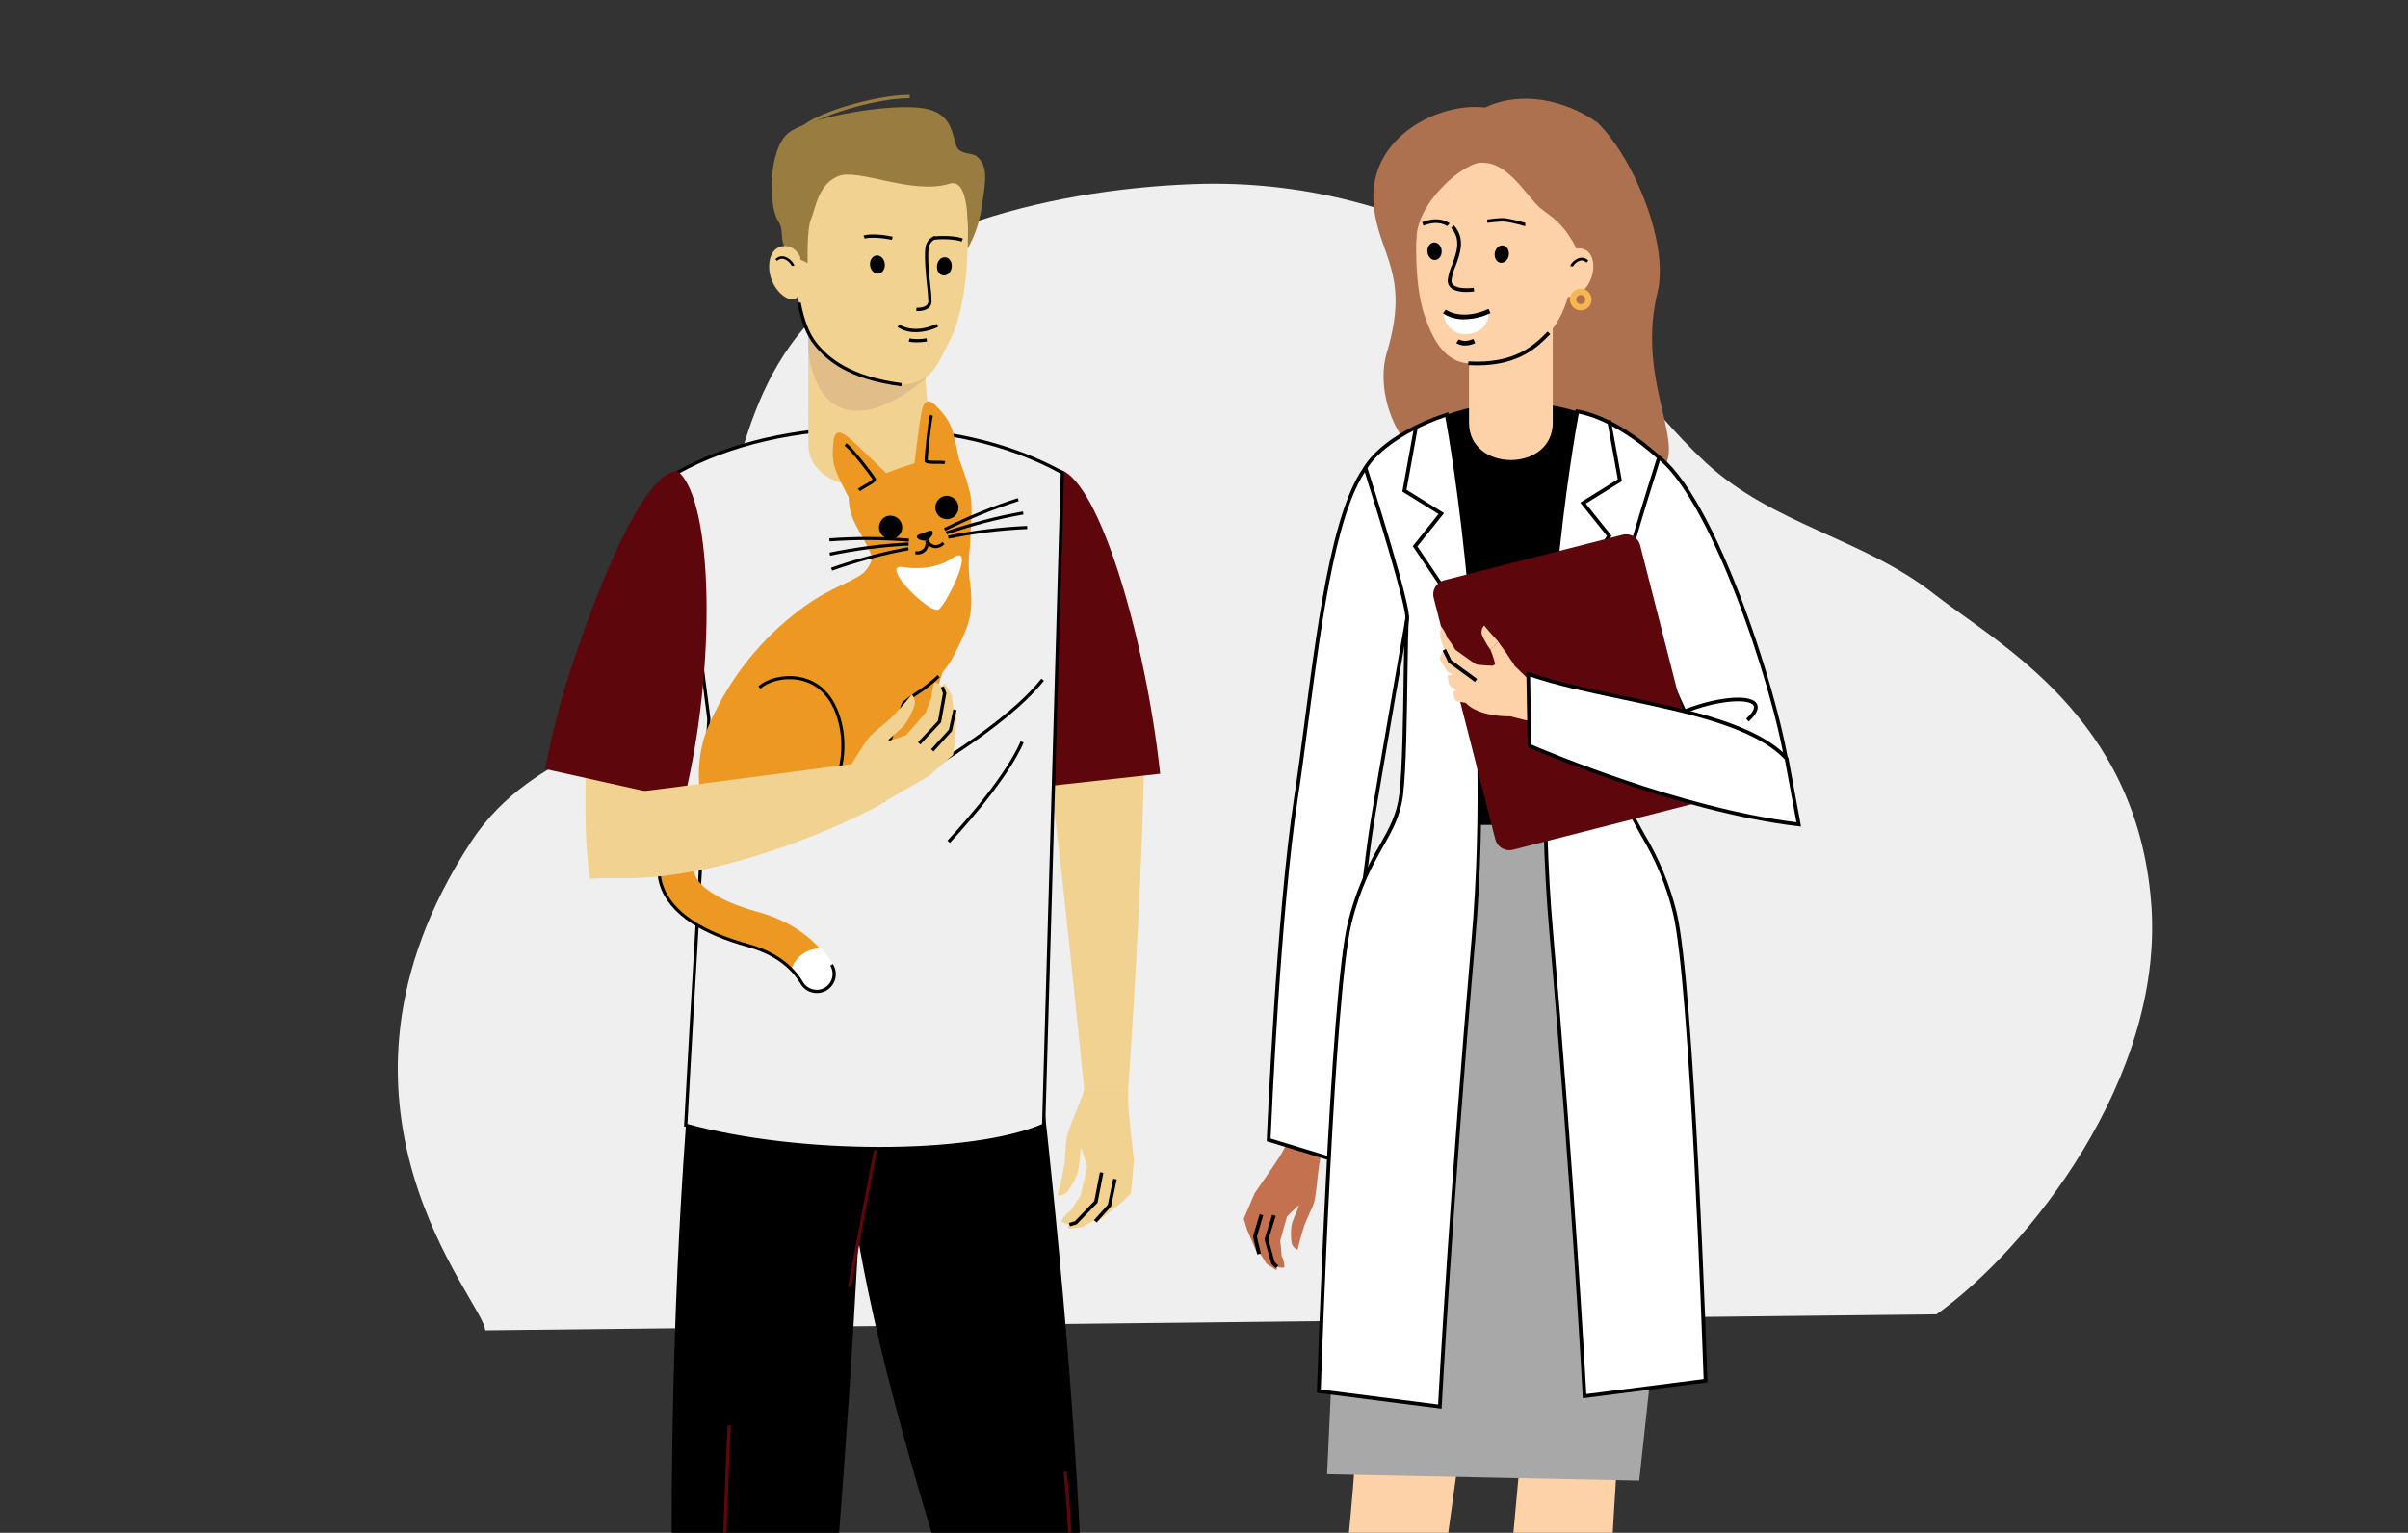 <?xml version="1.0" encoding="UTF-8"?>
<svg xmlns="http://www.w3.org/2000/svg" id="Layer_1" viewBox="0 0 497.82 316.97">
  <rect x="0" y="0" width="497.82" height="316.97" fill="#333333" stroke="none"/>
  <defs>
    <style>.cls-1,.cls-2{fill:#fff;}.cls-3,.cls-4{fill:#997c40;}.cls-2,.cls-5,.cls-4,.cls-6,.cls-7,.cls-8,.cls-9,.cls-10,.cls-11,.cls-12,.cls-13,.cls-14,.cls-15,.cls-16{fill-rule:evenodd;}.cls-5{fill:#a9a8a8;}.cls-17,.cls-15{fill:#f0efef;}.cls-6{fill:#f2d291;}.cls-7{fill:#ec9822;}.cls-8,.cls-18{fill:#010101;}.cls-9{fill:#e0bd89;}.cls-10,.cls-19{fill:#5d070d;}.cls-11{fill:#c3714e;}.cls-12{fill:none;stroke:#f7b652;stroke-miterlimit:10;stroke-width:1.29px;}.cls-13{fill:#ad714f;}.cls-14{fill:#fed2a9;}</style>
  </defs>
  <g id="Group_3911">
    <g id="Group_3725">
      <path id="Path_8642" class="cls-17" d="M100.31,275.1c-.09-5.84-38.59-46.4-2.93-101.01,13.24-20.27,36.57-20.22,42.97-33.96,10.21-21.95,9.04-49.06,23-68.66,17.66-24.79,57.38-32.8,85.46-33.46,24.16-.46,47.85,6.72,67.7,20.52,14.27,9.91,23.43,25.36,36.08,37.08,13.93,12.9,32.57,15.71,47.19,27.17,13.2,10.35,41.93,25.25,44.95,63.96,2.84,36.3-25.71,71.77-44.39,85.05l-300.03,3.31Z"></path>
    </g>
    <g id="Group_3910">
      <g id="Group_3734">
        <g id="Group_3727">
          <g id="Group_3726">
            <path id="Path_8643" class="cls-6" d="M236.49,155.16c0,23.28-3.25,70.22-3.25,70.22h-9.09s-5.23-52.36-6.85-62.65-1.74-32-1.74-32"></path>
          </g>
        </g>
        <g id="Group_3729">
          <g id="Group_3728">
            <path id="Path_8644" class="cls-6" d="M224.15,225.38c-.76,2.57-3.19,7.72-3.62,9.81-.14,.68-.19,2.03-.45,5.33-.36,2.25-.85,4.48-1.48,6.67,.82,.1,1.63-.23,2.16-.87,.78-1.06,2.03-3.25,2.23-4.7,.2-1.45,.33-3.73,.51-4.24,.73,1.88,1.24,3.81,1.24,3.81-.35,2.05-1.06,4.63-1.36,6.12-.72,.96-1.39,1.97-2,3.01-.28,0-1.8,1.55-2,2.26,.52,.32,1.1,.55,1.71,.66-.19,.23-.27,.52-.22,.82l2.78-.25,2.41-1.36,1.17-.05,4.51-3.61,2.08-2.04,.61-6.79s-1.16-9.99-1.17-11.47c0-.37,0-1.53-.02-3.1h-9.08Z"></path>
          </g>
        </g>
        <g id="Group_3731">
          <g id="Group_3730">
            <path id="Path_8645" d="M221.18,253.59l1.42-.41,4.3-4.47,1.2-6.16-.71-.14-1.16,5.95-4.01,4.18-1.23,.35,.2,.7Z"></path>
          </g>
        </g>
        <g id="Group_3733">
          <g id="Group_3732">
            <path id="Path_8646" d="M226.71,252.81l2.99-3.34,1.16-5.57-.71-.15-1.12,5.37-2.86,3.2,.54,.48Z"></path>
          </g>
        </g>
      </g>
      <g id="Group_3735">
        <path id="Path_8647" class="cls-10" d="M219.07,97.44c7.9,2.48,17.35,34.33,20.4,62.26l-25.21,2.77c-1.46-9.35-1.85-17.38-1.85-17.38,0,0,.14-33.01,6.66-47.66Z"></path>
        <path id="Path_8648" class="cls-19" d="M213.98,162.85l-.05-.32c-1.44-9.26-1.85-17.33-1.85-17.42,0-.35,.22-33.27,6.69-47.81l.12-.27,.29,.09c8.18,2.57,17.64,35.14,20.63,62.55l.04,.34-25.86,2.85Zm5.28-64.98c-6.28,14.56-6.5,46.9-6.5,47.23,0,.06,.4,7.92,1.8,17.01l24.55-2.7c-3.58-32.35-13.31-58.82-19.84-61.54h0Z"></path>
      </g>
      <g id="Group_3738">
        <path id="Path_8650" class="cls-16" d="M145.28,195.14c-9.06,80.22-7.24,162-2.44,230.55h20.24c7.27-66.04,14.54-143.05,16.82-230.54h-34.62Z"></path>
      </g>
      <g id="Group_3740">
        <path id="Path_8651" class="cls-16" d="M211.95,195.14c5.24,42.61,9.68,86.36,11.52,126.98,1.71,37.72,1.02,72.66,.84,103.57l-18.92,2.6c-9.23-36.94-10.55-76.93-11.71-107.66-9.31-30.88-15.9-55.78-19.22-84.53-1.4-12.11,3.52-28.28,2-40.96h35.48Z"></path>
      </g>
      <g id="Group_3744">
        <rect id="Rectangle_410" class="cls-19" x="163.72" y="251.42" width="29.25" height=".68" transform="translate(-102.21 380.12) rotate(-79.27)"></rect>
      </g>
      <g id="Group_3745">
        <path id="Path_8654" class="cls-19" d="M148.4,421.87c-1.48-12.82,.45-95.25,2.01-127.12l.68,.03c-1.57,31.85-3.5,114.21-2.02,127.01l-.67,.08Z"></path>
      </g>
      <g id="Group_3746">
        <path id="Path_8655" class="cls-19" d="M223.55,420.86l-.67-.07c1.55-13.9-1.1-101.45-3.02-116.39l.67-.09c1.93,14.96,4.58,102.63,3.03,116.55Z"></path>
      </g>
      <g id="Group_3747">
        <path id="Path_8656" class="cls-15" d="M141.78,232.68c22.26,6.18,58.76,6.6,73.98,0l3.87-134.94c-10.82-6.02-24.44-9.2-39.84-9.2s-29.03,3.18-39.84,9.2l6.59,50.9c-1.47,28.29-3.29,55.74-4.76,84.04Z"></path>
        <path id="Path_8657" d="M181.89,237.84c-13.77,0-28.59-1.61-40.2-4.83l-.26-.07v-.27c.75-14.15,1.59-28.32,2.4-42.02,.81-13.71,1.65-27.87,2.38-42.02l-6.62-51.06,.2-.11c10.86-6.05,24.69-9.25,40-9.25s29.15,3.2,40.01,9.25l.18,.1v.21s-3.89,135.15-3.89,135.15l-.2,.09c-7.45,3.23-20.21,4.85-34.01,4.85Zm-39.76-5.41c23.03,6.31,58.45,6.33,73.3,.03l3.86-134.51c-10.73-5.93-24.38-9.06-39.5-9.06s-28.75,3.13-39.48,9.05l6.56,50.67c-.73,14.21-1.57,28.38-2.38,42.08-.81,13.62-1.64,27.69-2.37,41.75h0Z"></path>
      </g>
      <g id="Group_3748">
        <path id="Path_8658" class="cls-6" d="M192.47,91.9c.02,11.32-25.33,12.17-25.35,0l-.04-30.51,23.01,3.24,2.38,27.27Z"></path>
      </g>
      <g id="Group_3749">
        <path id="Path_8659" d="M170.15,171.72l-.3-.61c.34-.17,34.57-16.99,45.44-30.77l.53,.42c-10.98,13.91-45.33,30.79-45.68,30.96Z"></path>
      </g>
      <g id="Group_3750">
        <path id="Path_8660" d="M196.37,174.3l-.49-.47c.11-.12,11.54-12.2,15.12-20.55l.62,.27c-3.63,8.46-15.14,20.63-15.25,20.76Z"></path>
      </g>
      <g id="Group_3751">
        <path id="Path_8661" class="cls-9" d="M191.4,78.27c-12.42,10.28-22.36,8.91-24.27-5.6v-7.54l23.89,10.22,.37,2.92Z"></path>
      </g>
      <g id="Group_3765">
        <g id="Group_3752">
          <path id="Path_8662" class="cls-6" d="M182.12,27.76c-4.43,.1-17.77,.57-18.02,17.86-.24,17.29,2.4,22.96,4.5,25.55,2.69,3.31,7.02,6.96,17.76,8.39,6.28-.34,7.32-4.09,9.3-7.77,1.57-2.94,4.68-8.85,4.45-26.14-.22-17.29-13.57-17.77-17.99-17.88Z"></path>
        </g>
        <g id="Group_3753">
          <path id="Path_8663" class="cls-8" d="M181.33,52.82c.85,0,1.56,.86,1.6,1.9s-.62,1.88-1.47,1.87-1.56-.86-1.6-1.9,.62-1.88,1.47-1.87Z"></path>
        </g>
        <g id="Group_3754">
          <path id="Path_8664" class="cls-8" d="M195.3,53.19c-.85,0-1.56,.85-1.6,1.9s.62,1.88,1.47,1.87,1.56-.85,1.6-1.9-.62-1.88-1.47-1.87Z"></path>
        </g>
        <g id="Group_3755">
          <path id="Path_8665" class="cls-18" d="M189.67,64.32c-.14,0-.22,0-.24,0l.04-.68s2.32,.14,2.45-1.24c-.02-1.02-.1-2.03-.23-3.03-.27-2.53-.63-5.99-.38-8.19,.16-1.39,1.45-2.35,1.96-2.38l.04,.68-.02-.34,.03,.34c-.71,.34-1.21,1.01-1.34,1.79-.24,2.13,.11,5.54,.38,8.04,.15,1.05,.23,2.11,.23,3.17-.16,1.71-2.21,1.86-2.92,1.86Z"></path>
        </g>
        <g id="Group_3756">
          <path id="Path_8666" class="cls-18" d="M189.36,68.68c-1.35,.05-2.68-.32-3.81-1.05l.41-.54c.12,.09,2.9,2.08,7.69-.11l.28,.62c-1.42,.69-2.98,1.06-4.56,1.09Z"></path>
        </g>
        <g id="Group_3757">
          <path id="Path_8667" class="cls-18" d="M184.39,49.61c-1.83-.45-4.73-.59-5.63-.27l-.23-.64c1.14-.41,4.23-.2,6.02,.25l-.16,.66Z"></path>
        </g>
        <g id="Group_3758">
          <path id="Path_8668" class="cls-18" d="M186.32,79.88c-11-1.46-15.39-5.31-17.98-8.51-1.61-1.98-2.71-4.75-3.47-8.71l.67-.13c.73,3.8,1.82,6.55,3.33,8.42,2.52,3.1,6.79,6.84,17.55,8.27l-.09,.67Z"></path>
        </g>
        <g id="Group_3759">
          <path id="Path_8669" class="cls-18" d="M198.77,49.96c-.87-.43-3.76-.63-5.62-.39l-.09-.67c1.83-.23,4.92-.09,6.01,.45l-.3,.61Z"></path>
        </g>
        <g id="Group_3760">
          <path id="Path_8670" class="cls-18" d="M189.56,70.79c-.57,.01-1.14-.04-1.69-.15l.16-.66c1.17,.2,2.36,.19,3.52-.03l.1,.67c-.69,.11-1.39,.17-2.1,.17Z"></path>
        </g>
        <g id="Group_3761">
          <path id="Path_8671" class="cls-4" d="M162.9,52.46l4.08,1.95s-.24-6.93,.71-9.15c.95-2.23,1.39-7.03,5.53-8.81,4.14-1.78,15.3,3.94,23.08,1.54,3.35-1.03,4.06,5.27,3.75,13.41,1.4-2.48,2.35-5.18,2.8-7.99,.74-4.64,1.41-8.12-.05-10.13-1.46-2.02-2.16-1.01-4.24-2.07s-.36-6.68-6.3-8.52c-5.95-1.84-25.23,1.37-29.35,4.87-4.13,3.5-3.99,15.07-2.09,18.05,1.54,2.42-.03,3.32,2.08,6.85Z"></path>
        </g>
        <g id="Group_3762">
          <path id="Path_8672" class="cls-6" d="M165.43,53.1c-.56-1.04-1.24-1.88-2.6-2.17s-3.82,.4-3.82,4.25,3.21,7.15,5.23,6.69,1.18-8.77,1.18-8.77Z"></path>
        </g>
        <g id="Group_3763">
          <path id="Path_8673" class="cls-18" d="M163.68,54.98c-.3-.62-.81-1.1-1.45-1.36-.55-.22-1.18-.09-1.58,.34l-.35-.37c.58-.6,1.48-.77,2.23-.4,.92,.4,1.67,1.36,1.67,1.78h-.51Z"></path>
        </g>
        <g id="Group_3764">
          <path id="Path_8674" class="cls-3" d="M166.27,26.66l-.5-.45c2.32-2.58,14.68-6.57,22.3-6.59v.68c-7.32,.02-19.61,3.93-21.79,6.36Z"></path>
        </g>
      </g>
      <g id="Group_3766">
        <path id="Path_8675" class="cls-6" d="M123.45,126.47c-1.85,12.85-3.58,45.25-1.41,55.25l16.85-.69c-.63-10.5,4.48-40.83,6.27-52.51,.85-5.52,.8-19.8-6.6-21.1-8.36-1.48-13.81,9.99-15.12,19.05Z"></path>
      </g>
      <g id="Group_3767">
        <path id="Path_8676" class="cls-10" d="M139.96,97.75c7.12,6.08,7.83,39.94,1.19,67.25l-28.07-6.23c1.81-9.29,4.18-16.97,4.18-16.97,0,0,13.45-43.56,22.71-44.04Z"></path>
        <path id="Path_8677" class="cls-19" d="M141.4,165.4l-28.72-6.38,.06-.32c1.8-9.2,4.16-16.93,4.19-17.01,.55-1.79,13.63-43.79,23.02-44.28h.14s.1,.08,.1,.08c7.27,6.22,7.93,40.32,1.3,67.58l-.08,.32Zm-27.93-6.9l27.42,6.09c6.47-26.87,5.94-60.2-1.05-66.49-3.64,.37-8.61,7.96-14.4,21.98-4.46,10.81-7.84,21.7-7.87,21.81-.02,.08-2.32,7.6-4.1,16.61Z"></path>
      </g>
      <g id="Group_3817">
        <g id="Group_3809">
          <g id="Group_3769">
            <g id="Group_3768">
              <path id="Path_8678" class="cls-7" d="M180.66,160.29c-.4-7.26-.16-15.8-.08-16.92,.06-.84,10.67-9.01,14.42-8.2,1.23,.27-.78,5.95-1.57,8.04-1.2,3.17-4.31,9.26-4.79,16.12"></path>
            </g>
          </g>
          <g id="Group_3772">
            <g id="Group_3770">
              <path id="Path_8679" class="cls-7" d="M174.96,160.29c-.09-1.73-.15-3.54-.19-5.3-.36,1.1-.65,2.23-.87,3.37-2.04,10.31-10.78,15.08-10.78,15.08"></path>
            </g>
            <g id="Group_3771">
              <path id="Path_8680" class="cls-7" d="M150.54,178.51c-2.72,0-4.48-.37-4.48-2.33s.88-2.22,1.33-2.71c-.68-.45-5.49-12.44-1.07-22.98,3.85-9.14,9.93-17.16,17.68-23.34,6.57-5.33,11.22-6.35,14.05-8.34,.04-.03,.09-.06,.14-.09,.72-.52,2.19-2.29,2.02-3.54-.19-1.33-2.33-4.64-3.58-7.2-.76-1.6-1.16-3.34-1.17-5.11,0,0-1.66-3.12-2.48-5.07-.82-1.95-.98-3.78-.67-6.48,.31-2.7,1.68-1.99,3.03-.92,1.35,1.06,7.86,7.45,7.86,7.45,2.23-.87,3.57-1.34,5.85-2.05,0,0,1.09-9.05,1.48-10.73s1.02-3.08,2.94-1.17c1.93,1.91,2.96,3.44,3.53,5.47,.57,2.04,1.24,5.51,1.24,5.51,0,0,2.19,5.45,2.51,8.35,.31,2.84-.17,7.47-.24,9.66-.04,1.32-.61,3.49,.14,8.57,.02,.1,.04,.21,.05,.31,.42,5.61-.43,7.65-3.38,13.54s-7.71,7.59-10.46,10.07c-1.43,3.4-3.52,8.43-3.91,13.96-.48,6.86-1.22,6.93-1.22,6.93"></path>
            </g>
          </g>
          <g id="Group_3774">
            <g id="Group_3773">
              <path id="Path_8681" class="cls-18" d="M159.41,173.88c1.28,.02,2.56-.05,3.82-.23h.06s.05-.04,.05-.04c4.82-2.91,8.43-7.46,10.19-12.81,1.58-4.93,1.36-10.24-.61-14.55-2.01-4.4-5.28-5.84-7.67-6.27-3.44-.62-7.01,.51-8.46,1.97l.45,.46c1.13-1.13,4.33-2.44,7.9-1.79,2.24,.41,5.31,1.76,7.2,5.9,1.9,4.17,2.12,9.31,.58,14.09-1.7,5.18-5.2,9.59-9.86,12.42-2.42,.41-7.71,.09-7.77,.08l-.04,.64c.13,0,2.08,.13,4.15,.13Z"></path>
            </g>
          </g>
          <g id="Group_3781">
            <g id="Group_3776">
              <g id="Group_3775">
                <path id="Path_8682" class="cls-8" d="M191.05,110.15c.61-.24,1.56-.63,1.71-.28,.13,.31,.07,.67-.14,.92-.17,.18-.65,.9-.93,1l-.1,.04c-.46,0-.91-.06-1.35-.2-.33-.07-.6-.31-.69-.63-.1-.37,.88-.66,1.51-.85Z"></path>
              </g>
            </g>
            <g id="Group_3778">
              <g id="Group_3777">
                <path id="Path_8683" class="cls-18" d="M193.44,113.36c.7-.03,1.36-.33,1.83-.85l-.45-.46c-.41,.5-1.06,.74-1.7,.63-.52-.14-.95-.49-1.19-.97l-.61,.21c.31,.69,.92,1.19,1.65,1.38,.15,.04,.31,.05,.46,.05Z"></path>
              </g>
            </g>
            <g id="Group_3780">
              <g id="Group_3779">
                <path id="Path_8684" class="cls-18" d="M189.59,114.65c.73,.05,1.45-.26,1.91-.83,.45-.6,.61-1.38,.42-2.12l-.61,.21c.11,.52,0,1.07-.33,1.5-.43,.48-1.09,.7-1.72,.57l-.06,.64c.13,.02,.25,.02,.37,.02Z"></path>
              </g>
            </g>
          </g>
          <g id="Group_3783">
            <g id="Group_3782">
              <path id="Path_8685" class="cls-18" d="M195.24,95.98l.19-.62c-.53-.09-1.07-.12-1.61-.09-.68,.03-1.36,0-2.03-.12,0-.98,.74-8.14,1.08-9.18l-.61-.2c-.39,1.18-1.18,8.95-1.11,9.55,.07,.58,.96,.6,2.67,.6,.48-.02,.96,0,1.43,.06Z"></path>
            </g>
          </g>
          <g id="Group_3785">
            <g id="Group_3784">
              <path id="Path_8686" class="cls-18" d="M177.81,101.56c.38-.29,.79-.54,1.21-.76,1.48-.84,2.24-1.31,2.02-1.84-.23-.56-4.56-6.23-6.06-7.31l-.38,.52c1.41,1.01,5.32,6.18,5.8,6.96-.53,.43-1.1,.8-1.7,1.11-.48,.24-.94,.53-1.36,.87l.47,.44Z"></path>
            </g>
          </g>
          <g id="Group_3790">
            <g id="Group_3787">
              <g id="Group_3786">
                <path id="Path_8687" class="cls-8" d="M182.07,107.8c-.69,1.13-.33,2.61,.8,3.3,1.13,.69,2.61,.33,3.3-.8,.69-1.13,.33-2.61-.8-3.3-.29-.18-.62-.29-.96-.33-.94-.16-1.88,.3-2.34,1.13Z"></path>
              </g>
            </g>
            <g id="Group_3789">
              <g id="Group_3788">
                <path id="Path_8688" class="cls-8" d="M196.58,102.7c1.25,.45,1.89,1.83,1.44,3.08-.45,1.25-1.83,1.89-3.08,1.44-1.25-.45-1.89-1.83-1.44-3.08,.12-.32,.3-.62,.54-.86,.64-.71,1.65-.95,2.54-.58Z"></path>
              </g>
            </g>
          </g>
          <g id="Group_3797">
            <g id="Group_3792">
              <g id="Group_3791">
                <path id="Path_8689" class="cls-18" d="M187.87,112.02l.06-.64c-5.48-.44-11-.46-16.48-.06l.05,.64c5.45-.4,10.92-.39,16.37,.05Z"></path>
              </g>
            </g>
            <g id="Group_3794">
              <g id="Group_3793">
                <path id="Path_8690" class="cls-18" d="M171.62,114.91c5.35-1.12,10.78-1.82,16.23-2.1l-.02-.64c-5.49,.28-10.96,.98-16.35,2.11l.13,.63Z"></path>
              </g>
            </g>
            <g id="Group_3796">
              <g id="Group_3795">
                <path id="Path_8691" class="cls-18" d="M172.03,117.99c5.15-1.81,10.44-3.23,15.82-4.22l-.11-.63c-5.41,1-10.73,2.42-15.92,4.25l.21,.61Z"></path>
              </g>
            </g>
          </g>
          <g id="Group_3804">
            <g id="Group_3799">
              <g id="Group_3798">
                <path id="Path_8692" class="cls-18" d="M195.44,109.78c4.89-2.44,9.96-4.5,15.16-6.16l-.19-.61c-5.24,1.67-10.35,3.75-15.27,6.21l.3,.57Z"></path>
              </g>
            </g>
            <g id="Group_3801">
              <g id="Group_3800">
                <path id="Path_8693" class="cls-18" d="M195.75,110.51c5.17-1.78,10.46-3.16,15.84-4.12l-.11-.63c-5.42,.97-10.75,2.35-15.95,4.15l.22,.6Z"></path>
              </g>
            </g>
            <g id="Group_3803">
              <g id="Group_3802">
                <path id="Path_8694" class="cls-18" d="M196.12,111.39c5.36-1.08,10.79-1.75,16.25-1.99l-.03-.64c-5.5,.24-10.97,.91-16.36,2l.14,.63Z"></path>
              </g>
            </g>
          </g>
          <g id="Group_3806">
            <g id="Group_3805">
              <path id="Path_8695" class="cls-2" d="M197.28,115.14c-1.85,1.45-5.42,2.91-10.58,2.12-5.16-.79,5.69,10.05,7.4,8.73,1.72-1.32,7.54-13.22,3.18-10.84Z"></path>
            </g>
          </g>
          <g id="Group_3808">
            <g id="Group_3807">
              <path id="Path_8696" class="cls-18" d="M182.99,165.71c0-.07-.2,.39,.27-6.36,.38-5.48,2.46-10.47,3.85-13.79,.84-.71,1.72-1.36,2.65-1.96,1.61-1.03,3.12-2.22,4.51-3.54l-.45-.46c-1.36,1.3-2.84,2.46-4.42,3.47-.97,.62-1.89,1.31-2.77,2.06l-.06,.05-.03,.07c-1.41,3.36-3.54,8.44-3.93,14.06-.48,6.82-.15,6.49-.14,6.57"></path>
            </g>
          </g>
        </g>
        <g id="Group_3811">
          <g id="Group_3810">
            <path id="Path_8697" class="cls-7" d="M143.4,166.35c1.38-1.06,4.39-3.45,5.03,1.81,.24,1.97,.22,3.94-1.54,4.85-.84,.44-1.99,1.92-2.77,3.78-.58,1.37-.86,2.83-.5,3.98,.42,1.34,1.67,2.63,3.5,3.83,2.45,1.61,5.76,2.94,9.53,3.97,10.46,2.87,14.32,9.31,15.29,10.93l.04,.07c1.02,1.71,.46,3.92-1.24,4.94s-3.92,.46-4.94-1.24l-.04-.07c-.67-1.12-3.34-5.58-11.04-7.69-4.48-1.22-8.49-2.85-11.57-4.88-3.18-2.09-5.45-4.65-6.42-7.71-.93-2.95-.42-6.14,.75-8.91,1.33-3,3.37-5.63,5.93-7.67Z"></path>
          </g>
        </g>
        <g id="Group_3814">
          <g id="Group_3812">
            <path id="Path_8698" class="cls-2" d="M169.73,196.46c.82,.95,1.56,1.98,2.19,3.06l.04,.07c1.02,1.71,.46,3.92-1.24,4.94s-3.92,.46-4.94-1.24l-.04-.07c-.53-.9-1.16-1.74-1.88-2.5,.74-2.6,3.16-4.36,5.86-4.26Z"></path>
          </g>
          <g id="Group_3813">
            <path id="Path_8699" class="cls-1" d="M168.88,205.36c2.17,0,3.92-1.76,3.91-3.93,0-.71-.19-1.4-.56-2l-.04-.07c-.65-1.1-1.39-2.14-2.23-3.11l-.09-.1h-.13c-2.85-.11-5.4,1.74-6.19,4.48l-.06,.18,.13,.14c.7,.74,1.32,1.56,1.84,2.44l.04,.07c.53,.89,1.4,1.54,2.41,1.79,.31,.08,.64,.12,.96,.12Zm.69-8.58c.77,.91,1.47,1.88,2.07,2.91l.04,.07c.91,1.56,.39,3.57-1.18,4.48-1.54,.9-3.52,.4-4.45-1.12l-.04-.07c-.51-.87-1.11-1.67-1.79-2.41,.74-2.32,2.91-3.89,5.34-3.86h0Z"></path>
          </g>
        </g>
        <g id="Group_3816">
          <g id="Group_3815">
            <path id="Path_8700" class="cls-18" d="M168.88,205.36c2.17,0,3.92-1.76,3.91-3.93,0-.71-.19-1.4-.56-2l-.04-.07-.55,.33,.04,.07c.91,1.56,.39,3.57-1.18,4.48-1.54,.9-3.52,.4-4.45-1.12l-.04-.07c-2.82-4.7-7.66-6.85-11.23-7.83-4.69-1.29-8.56-2.91-11.48-4.84-3.28-2.16-5.39-4.69-6.29-7.54-1.03-3.28-.17-6.54,.73-8.69,1.31-2.94,3.31-5.53,5.83-7.54l-.39-.51c-2.61,2.08-4.68,4.75-6.03,7.8-.95,2.25-1.85,5.66-.75,9.13,.94,2.99,3.14,5.65,6.55,7.89,2.98,1.96,6.9,3.61,11.66,4.92,3.45,.95,8.14,3.02,10.85,7.54l.04,.07c.53,.89,1.4,1.54,2.41,1.79,.31,.08,.64,.12,.96,.12Z"></path>
          </g>
        </g>
      </g>
      <g id="Group_3818">
        <path id="Path_8701" class="cls-6" d="M121.94,181.16c25.47,3.51,58.96-13.85,60.29-14.98l-6.21-8.17s-41.65,5.51-52.1,6.74l-1.98,16.41Z"></path>
      </g>
      <g id="Group_3822">
        <g id="Group_3819">
          <path id="Path_8702" class="cls-6" d="M174.13,160.81c1.63-2.11,4.37-7.08,5.81-8.65,.47-.51,1.53-1.34,4.04-3.48,1.61-1.6,3.12-3.3,4.52-5.09,.56,.61,.77,1.45,.56,2.25-.4,1.25-1.44,3.53-2.5,4.54-1.06,1.01-2.82,2.45-3.13,2.88,1.94-.51,3.81-1.22,3.81-1.22,1.45-1.48,3.12-3.56,4.15-4.68,.36-1.14,.78-2.27,1.26-3.37-.16-.23,.2-2.36,.66-2.94,.57,.23,1.08,.57,1.53,.99,.07-.28,.27-.52,.53-.65l1.42,2.39,.31,2.74,.64,.97-.28,5.75-.43,2.87-5.12,4.46s-9.2,5.22-9.95,5.75-1.5,.53-2.77,1.44l-5.05-6.98Z"></path>
        </g>
        <g id="Group_3820">
          <path id="Path_8703" class="cls-18" d="M190.28,153.95l-.5-.46,4.13-4.42,1.03-5.7-.43-1.21,.64-.23,.5,1.38-1.1,6.07-4.27,4.56Z"></path>
        </g>
        <g id="Group_3821">
          <path id="Path_8704" class="cls-18" d="M192.99,155.39l-.5-.46,3.69-4.05,.91-4.18,.66,.14-.95,4.36-3.81,4.19Z"></path>
        </g>
      </g>
      <g id="Group_3909">
        <g id="Group_2168">
          <path id="Path_5696" class="cls-13" d="M307.02,22.24c7.28-3.5,16.42-1.7,23.29,3.15,8.01,8.05,14.69,25.56,12.37,34.98-4.15,16.91,4.59,29.51,1.77,35.51-4.57,9.75-15.99,9.01-22.54-2.11-2.8-4.74-9.61-4.56-9.61-4.56-3.32-2.16-6,4.91-15.91,5.42-6.25,.33-12.48-12.49-9.67-21.78,5-16.52-1.96-20.26-2.76-30.82-1.04-13.79,13.68-20.96,23.05-19.8Z"></path>
        </g>
        <g id="Group_3828">
          <g id="Group_3827">
            <path id="Path_8707" class="cls-14" d="M344.29,223.7c-1.76,15.71-7.04,50.99-9.17,70.46-1.81,16.53-1.82,33.28-3.51,46.6-4.34,34.28-7.7,45.26-9.81,79.73-.33,5.32-.25,6.81,.21,9.29,.17,.91,2.06,2.96,3.52,4.54,2.21,2.38,6.03,4.01,6.03,6.8h-20.85v-5.63c0-7.23,1.1-14.39,1.01-21.69l-.86-74.8,3.36-36.72-.88-66.18,.23-65.52c8.16,0,12.7,.97,20.86,.97,7.47,12.22,10.43,32.82,9.84,52.14Z"></path>
          </g>
        </g>
        <g id="Group_3830">
          <g id="Group_3829">
            <path id="Path_8708" class="cls-14" d="M283.99,210.51c-1.34,22.32-1.98,56.73-3.59,87.12-.75,14.17-2.55,27.95-3.22,38.36-1.86,29.09-3.08,63.52-6.52,85.69-.74,4.75-3.21,9.19-6.41,12.65-.9,.97-1.68,1.76-1.91,1.95-2.58,2.19-4.12,2.03-4.12,4.85h20.85v-7.72l3.3-19.02,14.36-78.04,5.11-37.02,11.56-73.93,3.98-54.82h-22.93c-5.44,8.68-9.84,19.64-10.45,39.92Z"></path>
          </g>
        </g>
        <g id="Group_3832">
          <g id="Group_3831">
            <path id="Path_8709" class="cls-16" d="M312.89,171.77c8.02,0,16.46-1.18,24.48-1.18-2.04-12.28-2.57-22.96-2.16-35.61,1.68-13.79,6.08-26.56,7.76-40.35-6.31-6.2-17.61-11.44-29.38-11.44s-23.06,5.25-29.38,11.44c1.68,13.79,6.08,26.57,7.76,40.35,.41,12.65-.07,23.33-2.11,35.61,8.02,0,15.01,1.18,23.03,1.18Z"></path>
          </g>
        </g>
        <g id="Group_3835">
          <g id="Group_3833">
            <path id="Path_8710" class="cls-2" d="M369.97,162.43l-15.25,1.93c-2.22-10.31-16.13-37.4-21-48.2-2.3-5.1-6.1-18.91,.7-22.16,2.96-1.42,6.02-.86,8.87,.84,12.05,9.92,25.9,53.98,26.68,67.6Z"></path>
          </g>
          <g id="Group_3834">
            <path id="Path_8711" d="M354.42,164.79l-.08-.35c-1.65-7.66-9.88-24.82-15.89-37.35-2.07-4.31-3.86-8.04-5.09-10.77-1.74-3.86-6.7-19.04,.89-22.67,2.87-1.37,5.98-1.08,9.24,.86l.05,.03c12.35,10.18,26.06,54.78,26.82,67.87l.02,.36-15.96,2.02Zm-16.5-71.22c-1.16,0-2.3,.27-3.34,.77-6.33,3.03-3.01,16.14-.52,21.66,1.23,2.72,3.01,6.45,5.08,10.75,5.94,12.38,14.04,29.27,15.87,37.18l14.54-1.84c-.51-7.14-4.2-21.31-9.07-34.72-5.87-16.18-12.22-27.92-17.42-32.23-1.54-.98-3.32-1.53-5.14-1.58Z"></path>
          </g>
        </g>
        <g id="Group_3841">
          <g id="Group_3840">
            <path id="Path_8714" class="cls-5" d="M278.67,210.51l-4.31,94.34c80.59,1.65-6.44-.13,64.53,1.32l9.01-83.44c.58-19.31-2.37-39.91-9.84-52.14h-48.94c-5.44,8.68-9.84,19.64-10.45,39.91Z"></path>
          </g>
        </g>
        <g id="Group_3843">
          <g id="Group_3842">
            <path id="Path_8715" class="cls-11" d="M284.2,94.63c-9.79,8.62-12.43,45.18-16.24,70.19-3.81,25.01-1.84,71.6-1.84,71.6l6.75,3.64s9.07-58.83,10.71-69.25,7.81-45.52,7.81-45.52c0,0-.61-15.86-7.19-30.67Z"></path>
          </g>
        </g>
        <g id="Group_3845">
          <g id="Group_3844">
            <path id="Path_8716" class="cls-11" d="M272.87,240.05c-.47,2.21-.72,7.01-1.24,8.73-.17,.56-.67,1.58-1.8,4.14-.63,1.81-1.16,3.66-1.57,5.54-.65-.26-1.12-.83-1.26-1.51-.16-1.1-.2-3.22,.23-4.38s1.25-2.9,1.32-3.35c-1.29,1.1-2.45,2.33-2.45,2.33-.56,1.66-1.07,3.86-1.44,5.09,.15,1,.24,2.02,.28,3.03,.41,.76,.61,1.62,.58,2.48-.52,.03-1.04-.04-1.53-.19,.05,.24-.01,.5-.17,.69l-1.97-1.3-1.24-1.98-.85-.51-1.91-4.48-.72-2.35,2.26-5.29s4.86-6.95,5.46-8.05c.15-.28,.62-1.14,1.25-2.29l6.75,3.64Z"></path>
          </g>
        </g>
        <g id="Group_3847">
          <g id="Group_3846">
            <path id="Path_8717" d="M263.73,262.24l-.9-.88-1.41-5.08,1.58-5.07,.74,.23-1.52,4.86,1.29,4.67,.75,.74-.54,.55Z"></path>
          </g>
        </g>
        <g id="Group_3849">
          <g id="Group_3848">
            <path id="Path_8718" d="M259.92,259.41l-.88-3.7,1.37-4.62,.74,.22-1.31,4.42,.83,3.5-.75,.18Z"></path>
          </g>
        </g>
        <g id="Group_3852">
          <g id="Group_3850">
            <path id="Path_8719" class="cls-2" d="M284.2,94.63c-9.79,8.62-12.43,45.18-16.24,70.19-3.81,25.01-5.67,70.9-5.67,70.9l13.02,3.99s6.63-58.48,8.27-68.9c1.64-10.42,7.81-45.52,7.81-45.52,0,0-.61-15.86-7.19-30.67Z"></path>
          </g>
          <g id="Group_3851">
            <path id="Path_8720" d="M275.64,240.21l-13.75-4.21v-.3c.03-.46,1.91-46.21,5.68-70.95,.76-4.97,1.46-10.32,2.2-15.98,2.91-22.24,6.22-47.44,14.17-54.44l.39-.35,.21,.48c6.53,14.7,7.21,30.65,7.22,30.81v.08c-.07,.35-6.19,35.22-7.81,45.51-1.63,10.3-8.2,68.3-8.27,68.88l-.05,.46Zm-12.95-4.77l12.29,3.76c.63-5.53,6.67-58.63,8.22-68.45,1.6-10.14,7.56-44.09,7.8-45.48-.04-.89-.82-15.93-6.94-29.99-7.46,7.29-10.68,31.87-13.53,53.6-.74,5.67-1.44,11.02-2.2,16-3.6,23.65-5.48,66.57-5.65,70.56Z"></path>
          </g>
        </g>
        <g id="Group_3855">
          <g id="Group_3853">
            <path id="Path_8721" class="cls-2" d="M299.08,85.73s10.29,53.45,5.5,108.81c-4.79,55.36-6.92,96.34-6.92,96.34l-25.02-3.19s2.66-81.97,6.39-96.87c3.73-14.9,9.58-17.56,10.65-26.61,1.06-9.05,.75-33.4,1.23-36.15,.48-2.76-8.63-31.26-8.63-31.26,0,0,3.26-6.49,16.8-11.06Z"></path>
          </g>
          <g id="Group_3854">
            <path id="Path_8722" d="M298.03,291.31l-25.78-3.29v-.35c.04-.82,2.72-82.18,6.41-96.95,1.39-5.63,3.61-11.02,6.59-16,1.98-3.51,3.55-6.28,4.05-10.57,.63-5.34,.77-15.96,.89-24.49,.08-5.88,.14-10.53,.34-11.68,.38-2.18-6.09-23.17-8.61-31.07l-.05-.15,.07-.14c.14-.27,3.48-6.68,17.03-11.25l.42-.14,.08,.43c.1,.53,10.24,54.14,5.5,108.91-4.73,54.72-6.9,95.92-6.92,96.33l-.02,.42Zm-24.98-3.97l24.26,3.1c.24-4.46,2.42-44.15,6.9-95.94,4.5-52.04-4.45-103.04-5.41-108.27-10.07,3.48-14.86,8.35-16.09,10.59,1.14,3.57,9.07,28.56,8.59,31.29-.19,1.09-.26,5.94-.33,11.56-.12,8.55-.26,19.19-.89,24.57-.52,4.43-2.2,7.41-4.15,10.85-2.15,3.81-4.59,8.13-6.51,15.81-3.55,14.2-6.17,90.58-6.37,96.44Z"></path>
          </g>
        </g>
        <g id="Group_3857">
          <g id="Group_3856">
            <path id="Path_8723" d="M306.2,133.88l-14.13-20.94,5.32-6.65-7.47-4.64,2.39-13.17,.76,.14-2.29,12.66,7.76,4.83-5.51,6.88,13.81,20.47-.64,.43Z"></path>
          </g>
        </g>
        <g id="Group_3860">
          <g id="Group_3858">
            <path id="Path_8724" class="cls-2" d="M326.09,85.08s-10.21,51.94-5.42,107.3c4.79,55.35,6.92,96.34,6.92,96.34l25.02-3.19s-2.66-81.97-6.39-96.87c-3.73-14.9-9.58-17.56-10.65-26.61-1.06-9.05-.75-33.4-1.23-36.15-.48-2.75,8.63-31.26,8.63-31.26,0,0-8.35-8.05-16.88-9.55Z"></path>
          </g>
          <g id="Group_3859">
            <path id="Path_8725" d="M327.22,289.15l-.02-.42c-.02-.41-2.18-41.61-6.92-96.33-4.74-54.78,5.33-106.89,5.43-107.41l.07-.37,.37,.07c8.54,1.5,16.73,9.32,17.08,9.65l.17,.17-.07,.23c-2.53,7.9-9,28.89-8.61,31.07,.2,1.15,.27,5.8,.34,11.69,.12,8.53,.26,19.15,.89,24.49,.5,4.28,2.07,7.05,4.05,10.56,2.98,4.98,5.2,10.37,6.59,16,3.69,14.77,6.37,96.13,6.4,96.95v.35s-25.77,3.29-25.77,3.29Zm-.83-203.62c-.9,4.81-9.87,54.6-5.35,106.81,4.48,51.79,6.66,91.48,6.9,95.94l24.26-3.1c-.2-5.86-2.82-82.24-6.36-96.44-1.36-5.57-3.55-10.9-6.51-15.81-1.94-3.44-3.62-6.42-4.14-10.85-.63-5.38-.78-16.02-.89-24.57-.08-5.62-.14-10.47-.33-11.56-.47-2.7,7.34-27.37,8.56-31.21-1.21-1.12-8.61-7.72-16.13-9.21h0Z"></path>
          </g>
        </g>
        <g id="Group_3862">
          <g id="Group_3861">
            <path id="Path_8726" d="M319.04,131.72l-.64-.43,13.81-20.47-5.51-6.88,7.76-4.83-2.2-12.13,.76-.14,2.29,12.65-7.47,4.65,5.32,6.65-14.13,20.94Z"></path>
          </g>
        </g>
        <g id="Group_3864">
          <g id="Group_3863">
            <path id="Path_8727" class="cls-10" d="M298.53,120l36.93-9.42c1.59-.4,3.2,.56,3.61,2.14l12.75,49.98c.4,1.59-.56,3.2-2.14,3.61l-36.93,9.42c-1.59,.4-3.2-.56-3.61-2.14l-12.75-49.98c-.4-1.59,.56-3.2,2.14-3.6Z"></path>
          </g>
        </g>
        <g id="Group_3866">
          <g id="Group_3865">
            <path id="Path_8728" class="cls-14" d="M318.48,140.89c-.58-.46-2.06,0-2.84-.75-1.6-1.56-3.39-3.39-4.39-4.07l-2.66,1.6c-1.7-.04-3.37-.26-3.37-.26-1.48-.93-3.26-2.32-4.33-3.04-.52-.87-1.09-1.72-1.7-2.53-.29-.84-.72-1.63-1.28-2.33-.12,.56-.18,1.14-.2,1.71-.03,.91,.93,3.13,.93,3.13-.53,.51-.88,1.18-1.02,1.9l1.62,2.67,1.11,.6-1.1,.13c.4,2.15-.06,1.98,1.81,2.96l-.69,.54c.49,2.25,.31,1.69,2.68,2.21,0,0,2.01,2.78,9.32,2.78,.72,.29,5.34,1.25,6.57,1.75l-.46-9.01Z"></path>
          </g>
        </g>
        <g id="Group_3868">
          <g id="Group_3867">
            <path id="Path_8729" class="cls-14" d="M313.07,137.64c-.2-.55-.62-.96-1.3-2.05-.16-.38-1.88-2.53-2.02-2.91-.21,.22-1.65,1.62-1.61,1.7,.43,1.04,.77,2.11,1.03,3.2l3.9,.06Z"></path>
          </g>
        </g>
        <g id="Group_3870">
          <g id="Group_3869">
            <path id="Path_8730" class="cls-14" d="M309.75,132.68c-1.64-1.74-2.92-3.34-2.92-3.34-.47,.51-.65,1.23-.48,1.91,.48,1.1,1.08,2.15,1.79,3.13l1.62-1.7Z"></path>
          </g>
        </g>
        <g id="Group_3873">
          <g id="Group_3871">
            <path id="Path_8731" class="cls-2" d="M371.87,170.48c-25.61-3.02-55.67-16.27-55.67-16.27l-.26-14.86c16.07,5.69,43.78,7.1,53.41,17.51l2.52,13.61Z"></path>
          </g>
          <g id="Group_3872">
            <path id="Path_8732" d="M372.34,170.93l-.52-.06c-25.37-2.99-55.48-16.17-55.78-16.3l-.22-.1-.27-15.66,.52,.19c5.51,1.95,12.3,3.38,19.48,4.88,13.61,2.86,27.69,5.81,34.08,12.73l.08,.08,2.63,14.24Zm-55.77-16.97c2.8,1.21,30.83,13.12,54.82,16.08l-2.4-12.99c-6.27-6.68-20.16-9.6-33.6-12.42-6.99-1.47-13.6-2.85-19.06-4.73l.24,14.06Z"></path>
          </g>
        </g>
        <g id="Group_3875">
          <g id="Group_3874">
            <path id="Path_8733" class="cls-18" d="M304.92,141.02l-5.48-4.01-1.2-2.47,.69-.34,1.12,2.3,5.33,3.9-.46,.62Z"></path>
          </g>
        </g>
        <g id="Group_3877">
          <g id="Group_3876">
            <path id="Path_8734" d="M361.51,149.19l-.52-.57c1.33-1.22,1.87-2.19,1.52-2.75-.93-1.47-7.43-1.09-14.11,1.6l-.29-.71c5.99-2.41,13.65-3.53,15.05-1.29,.59,.93,.03,2.19-1.65,3.73Z"></path>
          </g>
        </g>
        <g id="Group_3879">
          <g id="Group_3878">
            <path id="Path_8735" class="cls-14" d="M321.01,87.41c0,10.29-17.31,10.29-17.31,0v-16.64c5.77,0,11.54-9.56,17.31-9.56v26.21Z"></path>
          </g>
        </g>
        <g id="Group_3881">
          <g id="Group_3880">
            <path id="Path_8736" class="cls-14" d="M311.17,29.33c-4.31-.09-17.31-.24-18.19,14.89-.88,15.12,1.16,20.25,2.29,23.09,1.29,3.25,3.7,7.56,8.28,7.82,9.87,.56,13.92-3.5,16.65-6.28,2.14-2.17,5.62-7.58,6.05-22.73,.42-15.14-10.78-16.5-15.09-16.78Z"></path>
          </g>
        </g>
        <g id="Group_3883">
          <g id="Group_3882">
            <path id="Path_8737" class="cls-13" d="M306.56,33.65c-3.51-.47-14.16,8.29-13.73,16.39-2.3-13.63,2.94-23.64,18.08-23.18,15.13,.46,18.42,13.96,15.49,25.48-3.17-6.52-5.6-7.34-7.96-9.32-2.86-2.4-6.45-9.33-11.87-9.37Z"></path>
          </g>
        </g>
        <g id="Group_3885">
          <g id="Group_3884">
            <path id="Path_8738" class="cls-8" d="M296.59,50.13c.81,.04,1.47,.89,1.46,1.89s-.67,1.78-1.49,1.74-1.47-.89-1.46-1.89c0-1,.68-1.78,1.49-1.74Z"></path>
          </g>
        </g>
        <g id="Group_3887">
          <g id="Group_3886">
            <path id="Path_8739" class="cls-8" d="M310.61,50.74c-.81-.03-1.54,.76-1.61,1.75s.52,1.83,1.33,1.86,1.54-.76,1.61-1.75c.08-1-.52-1.83-1.33-1.86Z"></path>
          </g>
        </g>
        <g id="Group_3889">
          <g id="Group_3888">
            <path id="Path_8740" class="cls-18" d="M303.2,60.38c-1.09,0-2.49-.16-3.27-.88-.45-.41-.68-1.01-.63-1.62,.14-1.05,.43-2.07,.86-3.04,.94-2.5,2-5.34-.16-7.72l.57-.52c2.47,2.73,1.27,5.93,.31,8.5-.39,.9-.67,1.85-.81,2.82-.04,.37,.1,.75,.38,1,.94,.85,3.36,.71,4.21,.58l.11,.76c-.52,.07-1.04,.11-1.57,.11Z"></path>
          </g>
        </g>
        <g id="Group_3893">
          <g id="Group_3892">
            <path id="Path_8742" class="cls-18" d="M299.19,46.77c-.07-.06-1.78-1.38-4.9-.11l-.29-.71c3.56-1.45,5.59,.16,5.68,.23l-.49,.6Z"></path>
          </g>
        </g>
        <g id="Group_3895">
          <g id="Group_3894">
            <path id="Path_8743" class="cls-14" d="M323.84,53.26c.43-.99,.94-1.67,2.2-1.88s3.5,.52,3.35,4.07c-.16,3.54-3.24,6.46-5.09,5.96-1.85-.5-.67-7.21-.45-8.15Z"></path>
          </g>
        </g>
        <g id="Group_3899">
          <g id="Group_3898">
            <path id="Path_8745" class="cls-18" d="M325.22,55.09l-.58-.04c.02-.45,.8-1.3,1.64-1.63,.73-.3,1.57-.11,2.09,.48l-.42,.4c-.33-.39-.86-.54-1.34-.38-.6,.2-1.1,.61-1.4,1.16Z"></path>
          </g>
        </g>
        <g id="Group_3903">
          <g id="Group_3902">
            <path id="Path_8747" class="cls-18" d="M305.37,75.55c-.59,0-1.2-.02-1.83-.05l.04-.77c9.74,.56,13.72-3.49,16.36-6.17l.55,.54c-2.56,2.6-6.35,6.45-15.12,6.45Z"></path>
          </g>
        </g>
        <g id="Group_3248">
          <path id="Path_8296" class="cls-12" d="M326.73,60.35c.88-.04,1.62,.64,1.66,1.52,.04,.88-.64,1.62-1.52,1.66s-1.62-.64-1.66-1.52h0c-.04-.88,.64-1.62,1.52-1.66Z"></path>
        </g>
        <g id="Group_3137">
          <path id="Rectangle_382" d="M307.48,45.38s2.57-.35,3.42-.28c1.54,.13,4.42,.97,4.42,.97v.71s-2.8-.83-4.31-.96c-.88-.08-3.52,.26-3.52,.26v-.71Z"></path>
        </g>
        <g id="Group_2008">
          <path id="Path_5497" class="cls-2" d="M298.43,64.86c.16,2.5,2.3,4.4,4.8,4.24,2.49-.16,4.62-1.8,4.47-4.3-3.09,1.51-6.38,1.61-9.26,.05Z"></path>
        </g>
        <g id="Group_3908">
          <g id="Group_3905">
            <g id="Group_3904">
              <path id="Path_8748" class="cls-18" d="M302.79,66.02c-1.58,.06-3.15-.37-4.48-1.23l.57-.76c.71,.45,1.5,.76,2.33,.89,1.38,.26,3.64,.29,6.53-1.04l.4,.86c-1.67,.81-3.49,1.24-5.34,1.27Z"></path>
            </g>
          </g>
          <g id="Group_3907">
            <g id="Group_3906">
              <path id="Path_8749" class="cls-18" d="M302.9,71.45c-.65,.02-1.3-.16-1.85-.51l.57-.76-.29,.38,.28-.38s1.11,.77,2.98-.09l.4,.86c-.65,.32-1.37,.49-2.1,.5Z"></path>
            </g>
          </g>
        </g>
      </g>
    </g>
  </g>
</svg>
